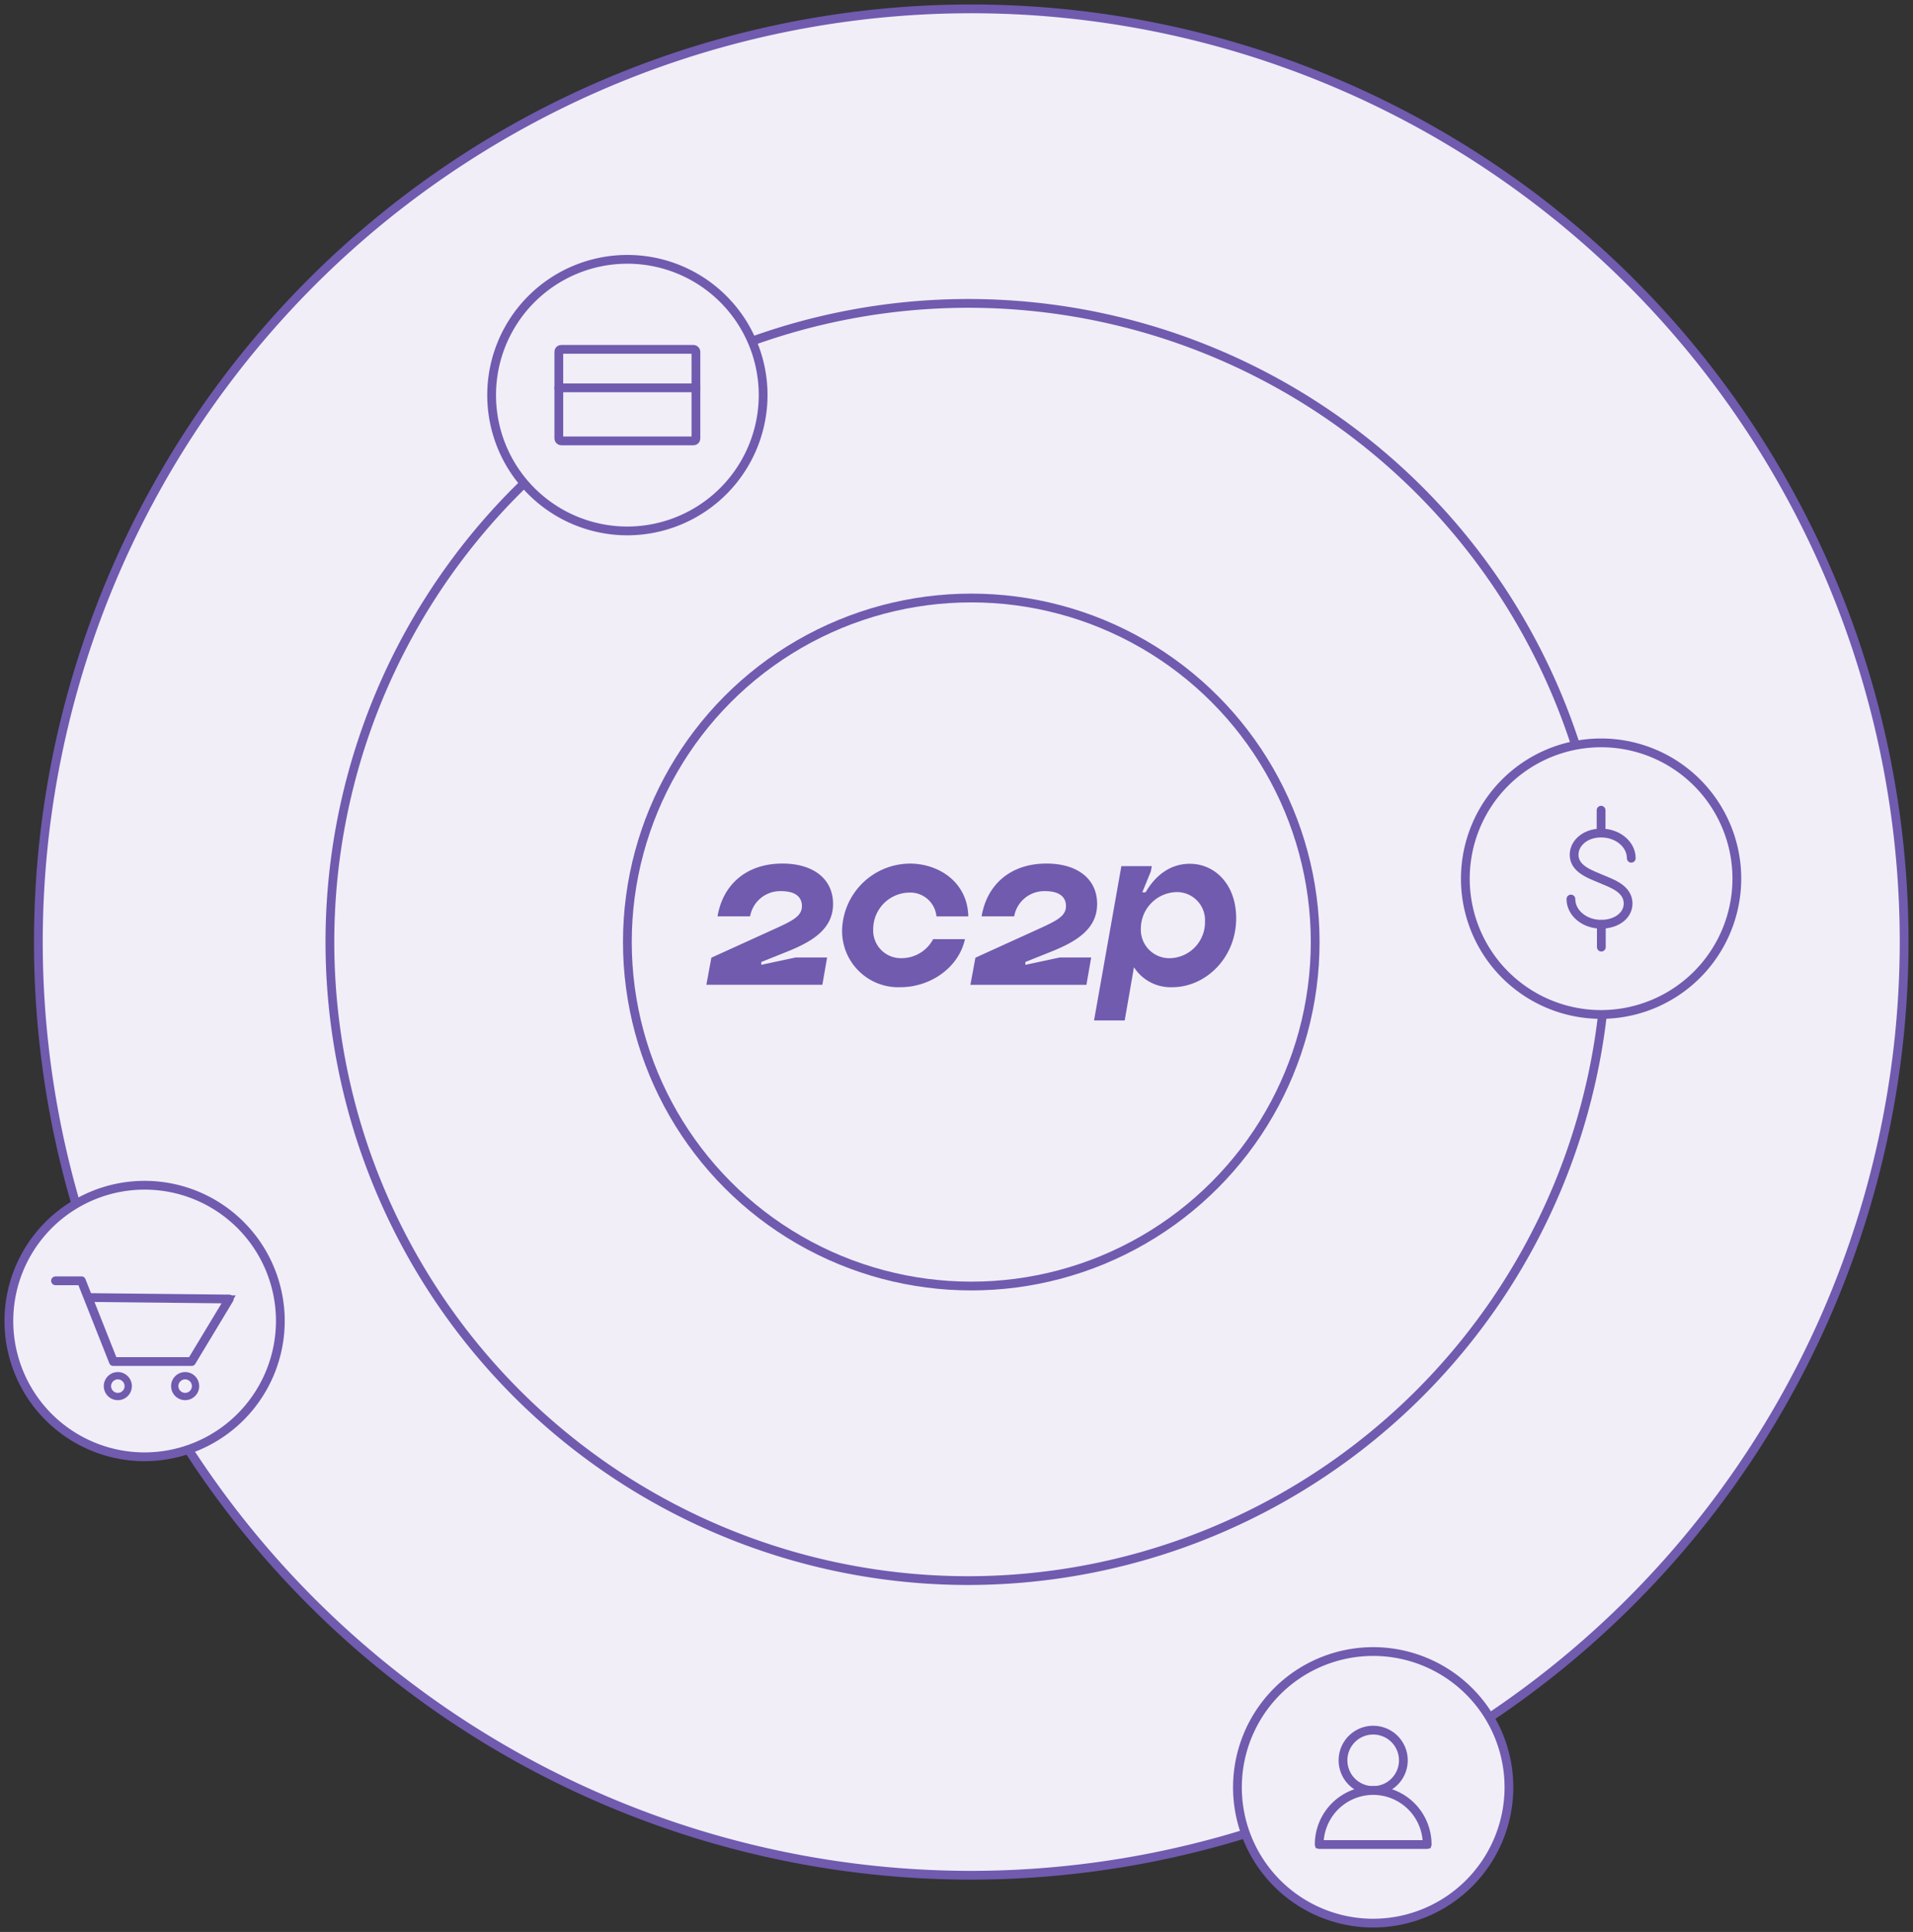 <svg xmlns="http://www.w3.org/2000/svg" xmlns:xlink="http://www.w3.org/1999/xlink" width="261.759" height="264.267" viewBox="0 0 261.759 264.267"><rect x="0" y="0" width="261.759" height="264.267" fill="#333333" stroke="none"/><defs><style>.a,.c{fill:#f1eef8;}.a,.c,.e,.f{stroke:#705baf;}.b{clip-path:url(#a);}.c,.f{stroke-linecap:round;stroke-linejoin:round;stroke-width:1.2px;}.d{fill:#705baf;}.e{fill:#fff;}.f{fill:none;}</style><clipPath id="a"><rect class="a" width="261.759" height="264.267"/></clipPath></defs><g class="b"><path class="a" d="M130.255,255.9A127.648,127.648,0,1,1,257.9,128.249,127.79,127.79,0,0,1,130.255,255.9" transform="translate(2.647 0.609)"/><path class="c" d="M130.255,255.9A127.648,127.648,0,1,1,257.9,128.249,127.79,127.79,0,0,1,130.255,255.9Z" transform="translate(2.647 0.609)"/><path class="a" d="M109.757,195.3a87.352,87.352,0,1,1,87.351-87.351A87.45,87.45,0,0,1,109.757,195.3" transform="translate(22.737 20.905)"/><path class="c" d="M109.757,195.3a87.352,87.352,0,1,1,87.351-87.351A87.45,87.45,0,0,1,109.757,195.3Z" transform="translate(22.737 20.905)"/><path class="a" d="M136.722,87.656A47.057,47.057,0,1,1,89.664,40.6a47.058,47.058,0,0,1,47.057,47.057" transform="translate(43.237 41.199)"/><circle class="c" cx="47.057" cy="47.057" r="47.057" transform="translate(85.844 81.799)"/><path class="d" d="M91.617,72.093l3.415-1.366c3.351-1.334,6.407-3.024,6.407-6.57,0-3.48-2.764-5.529-6.927-5.529-4.977,0-8.164,2.927-8.879,7.221H90.09A4.18,4.18,0,0,1,94.349,62.4c1.854,0,2.829.747,2.829,2.049,0,1.43-1.366,2.047-4.163,3.316l-8.228,3.739L84.1,75.214H99.977l.649-3.739H96.334l-4.717,1.009ZM66.543,67.735a7.692,7.692,0,0,0,8,7.805c4,0,7.934-2.6,8.813-6.57H79a4.882,4.882,0,0,1-4.326,2.6A3.784,3.784,0,0,1,70.8,67.6,5.005,5.005,0,0,1,75.682,62.6a3.6,3.6,0,0,1,3.772,3.254h4.358c-.1-4.652-4-7.221-8-7.221a9.339,9.339,0,0,0-9.268,9.107M55.486,72.093,58.9,70.727c3.349-1.334,6.407-3.024,6.407-6.57,0-3.48-2.764-5.529-6.929-5.529-4.975,0-8.162,2.927-8.877,7.221h4.455A4.181,4.181,0,0,1,58.218,62.4c1.854,0,2.829.747,2.829,2.049,0,1.43-1.366,2.047-4.163,3.316l-8.228,3.739-.683,3.707h15.87l.651-3.739H60.2l-4.715,1.009Zm50.994.715a5.952,5.952,0,0,0,5.269,2.732c4.487,0,8.716-3.967,8.716-9.431,0-4.618-2.9-7.449-6.343-7.449-2.6,0-4.65,1.5-6.048,3.9h-.455l1.171-2.861.131-.715h-4.165l-3.739,21.107h4.195Zm.943-5.269a5.006,5.006,0,0,1,4.878-5.009,3.846,3.846,0,0,1,3.9,4.034,4.919,4.919,0,0,1-4.747,5.009,3.9,3.9,0,0,1-4.034-4.034" transform="translate(48.682 59.495)"/><path class="a" d="M19.176,117.614A18.573,18.573,0,1,1,37.751,99.039a18.6,18.6,0,0,1-18.574,18.574" transform="translate(0.609 81.657)"/><path class="c" d="M19.176,117.614A18.573,18.573,0,1,1,37.751,99.039,18.6,18.6,0,0,1,19.176,117.614Z" transform="translate(0.609 81.657)"/><path class="a" d="M51.964,54.757A18.575,18.575,0,1,1,70.539,36.182,18.6,18.6,0,0,1,51.964,54.757" transform="translate(33.882 17.866)"/><path class="c" d="M51.964,54.757A18.575,18.575,0,1,1,70.539,36.182,18.6,18.6,0,0,1,51.964,54.757Z" transform="translate(33.882 17.866)"/><path class="a" d="M118.093,87.585A18.575,18.575,0,1,1,136.668,69.01a18.6,18.6,0,0,1-18.574,18.574" transform="translate(100.988 51.18)"/><path class="c" d="M118.093,87.585A18.575,18.575,0,1,1,136.668,69.01,18.6,18.6,0,0,1,118.093,87.585Z" transform="translate(100.988 51.18)"/><path class="a" d="M102.615,149.276A18.575,18.575,0,1,1,121.19,130.7a18.6,18.6,0,0,1-18.574,18.574" transform="translate(85.281 113.783)"/><path class="c" d="M102.615,149.276A18.575,18.575,0,1,1,121.19,130.7,18.6,18.6,0,0,1,102.615,149.276Z" transform="translate(85.281 113.783)"/><path class="a" d="M56.067,36.24H38.6a.644.644,0,0,1-.645-.645V24.363a.644.644,0,0,1,.645-.645h17.47a.644.644,0,0,1,.645.645V35.6a.644.644,0,0,1-.645.645" transform="translate(38.513 24.069)"/><rect class="c" width="18.76" height="12.522" rx="0.32" transform="translate(76.464 47.786)"/><line class="e" x1="18.762" transform="translate(76.463 53.052)"/><line class="f" x1="18.762" transform="translate(76.463 53.052)"/><path class="a" d="M3.77,86.955H7.312L11.686,98h10.7l5.16-8.555-19.32-.2" transform="translate(3.825 88.241)"/><path class="c" d="M3.77,86.955H7.312L11.686,98h10.7l5.16-8.555-19.32-.2" transform="translate(3.825 88.241)"/><path class="a" d="M14.713,94.821A1.422,1.422,0,1,1,13.29,93.4a1.422,1.422,0,0,1,1.422,1.422" transform="translate(12.043 94.78)"/><path class="a" d="M10.141,94.821A1.422,1.422,0,1,1,8.718,93.4a1.422,1.422,0,0,1,1.422,1.422" transform="translate(7.404 94.78)"/><path class="a" d="M114.947,60.005c0-1.906-1.85-3.449-4.13-3.449s-3.883,1.533-3.673,3.274,2.327,2.422,3.673,3,3.423,1.239,3.673,3.022-1.392,3.179-3.673,3.179-4.13-1.545-4.13-3.449" transform="translate(108.263 57.392)"/><path class="c" d="M114.947,60.005c0-1.906-1.85-3.449-4.13-3.449s-3.883,1.533-3.673,3.274,2.327,2.422,3.673,3,3.423,1.239,3.673,3.022-1.392,3.179-3.673,3.179-4.13-1.545-4.13-3.449" transform="translate(108.263 57.392)"/><line class="e" y2="3.125" transform="translate(219.079 110.824)"/><line class="f" y2="3.125" transform="translate(219.079 110.824)"/><line class="e" y2="3.125" transform="translate(219.114 126.428)"/><line class="f" y2="3.125" transform="translate(219.114 126.428)"/><path class="a" d="M95.337,117.462a4.129,4.129,0,1,1-4.128,4.128,4.129,4.129,0,0,1,4.128-4.128" transform="translate(92.557 119.199)"/><path class="c" d="M95.337,117.462a4.129,4.129,0,1,1-4.128,4.128A4.129,4.129,0,0,1,95.337,117.462Z" transform="translate(92.557 119.199)"/><path class="a" d="M89.592,128.947a7.387,7.387,0,0,1,14.774,0Z" transform="translate(90.917 123.358)"/><path class="c" d="M89.592,128.947a7.387,7.387,0,0,1,14.774,0Z" transform="translate(90.917 123.358)"/></g></svg>